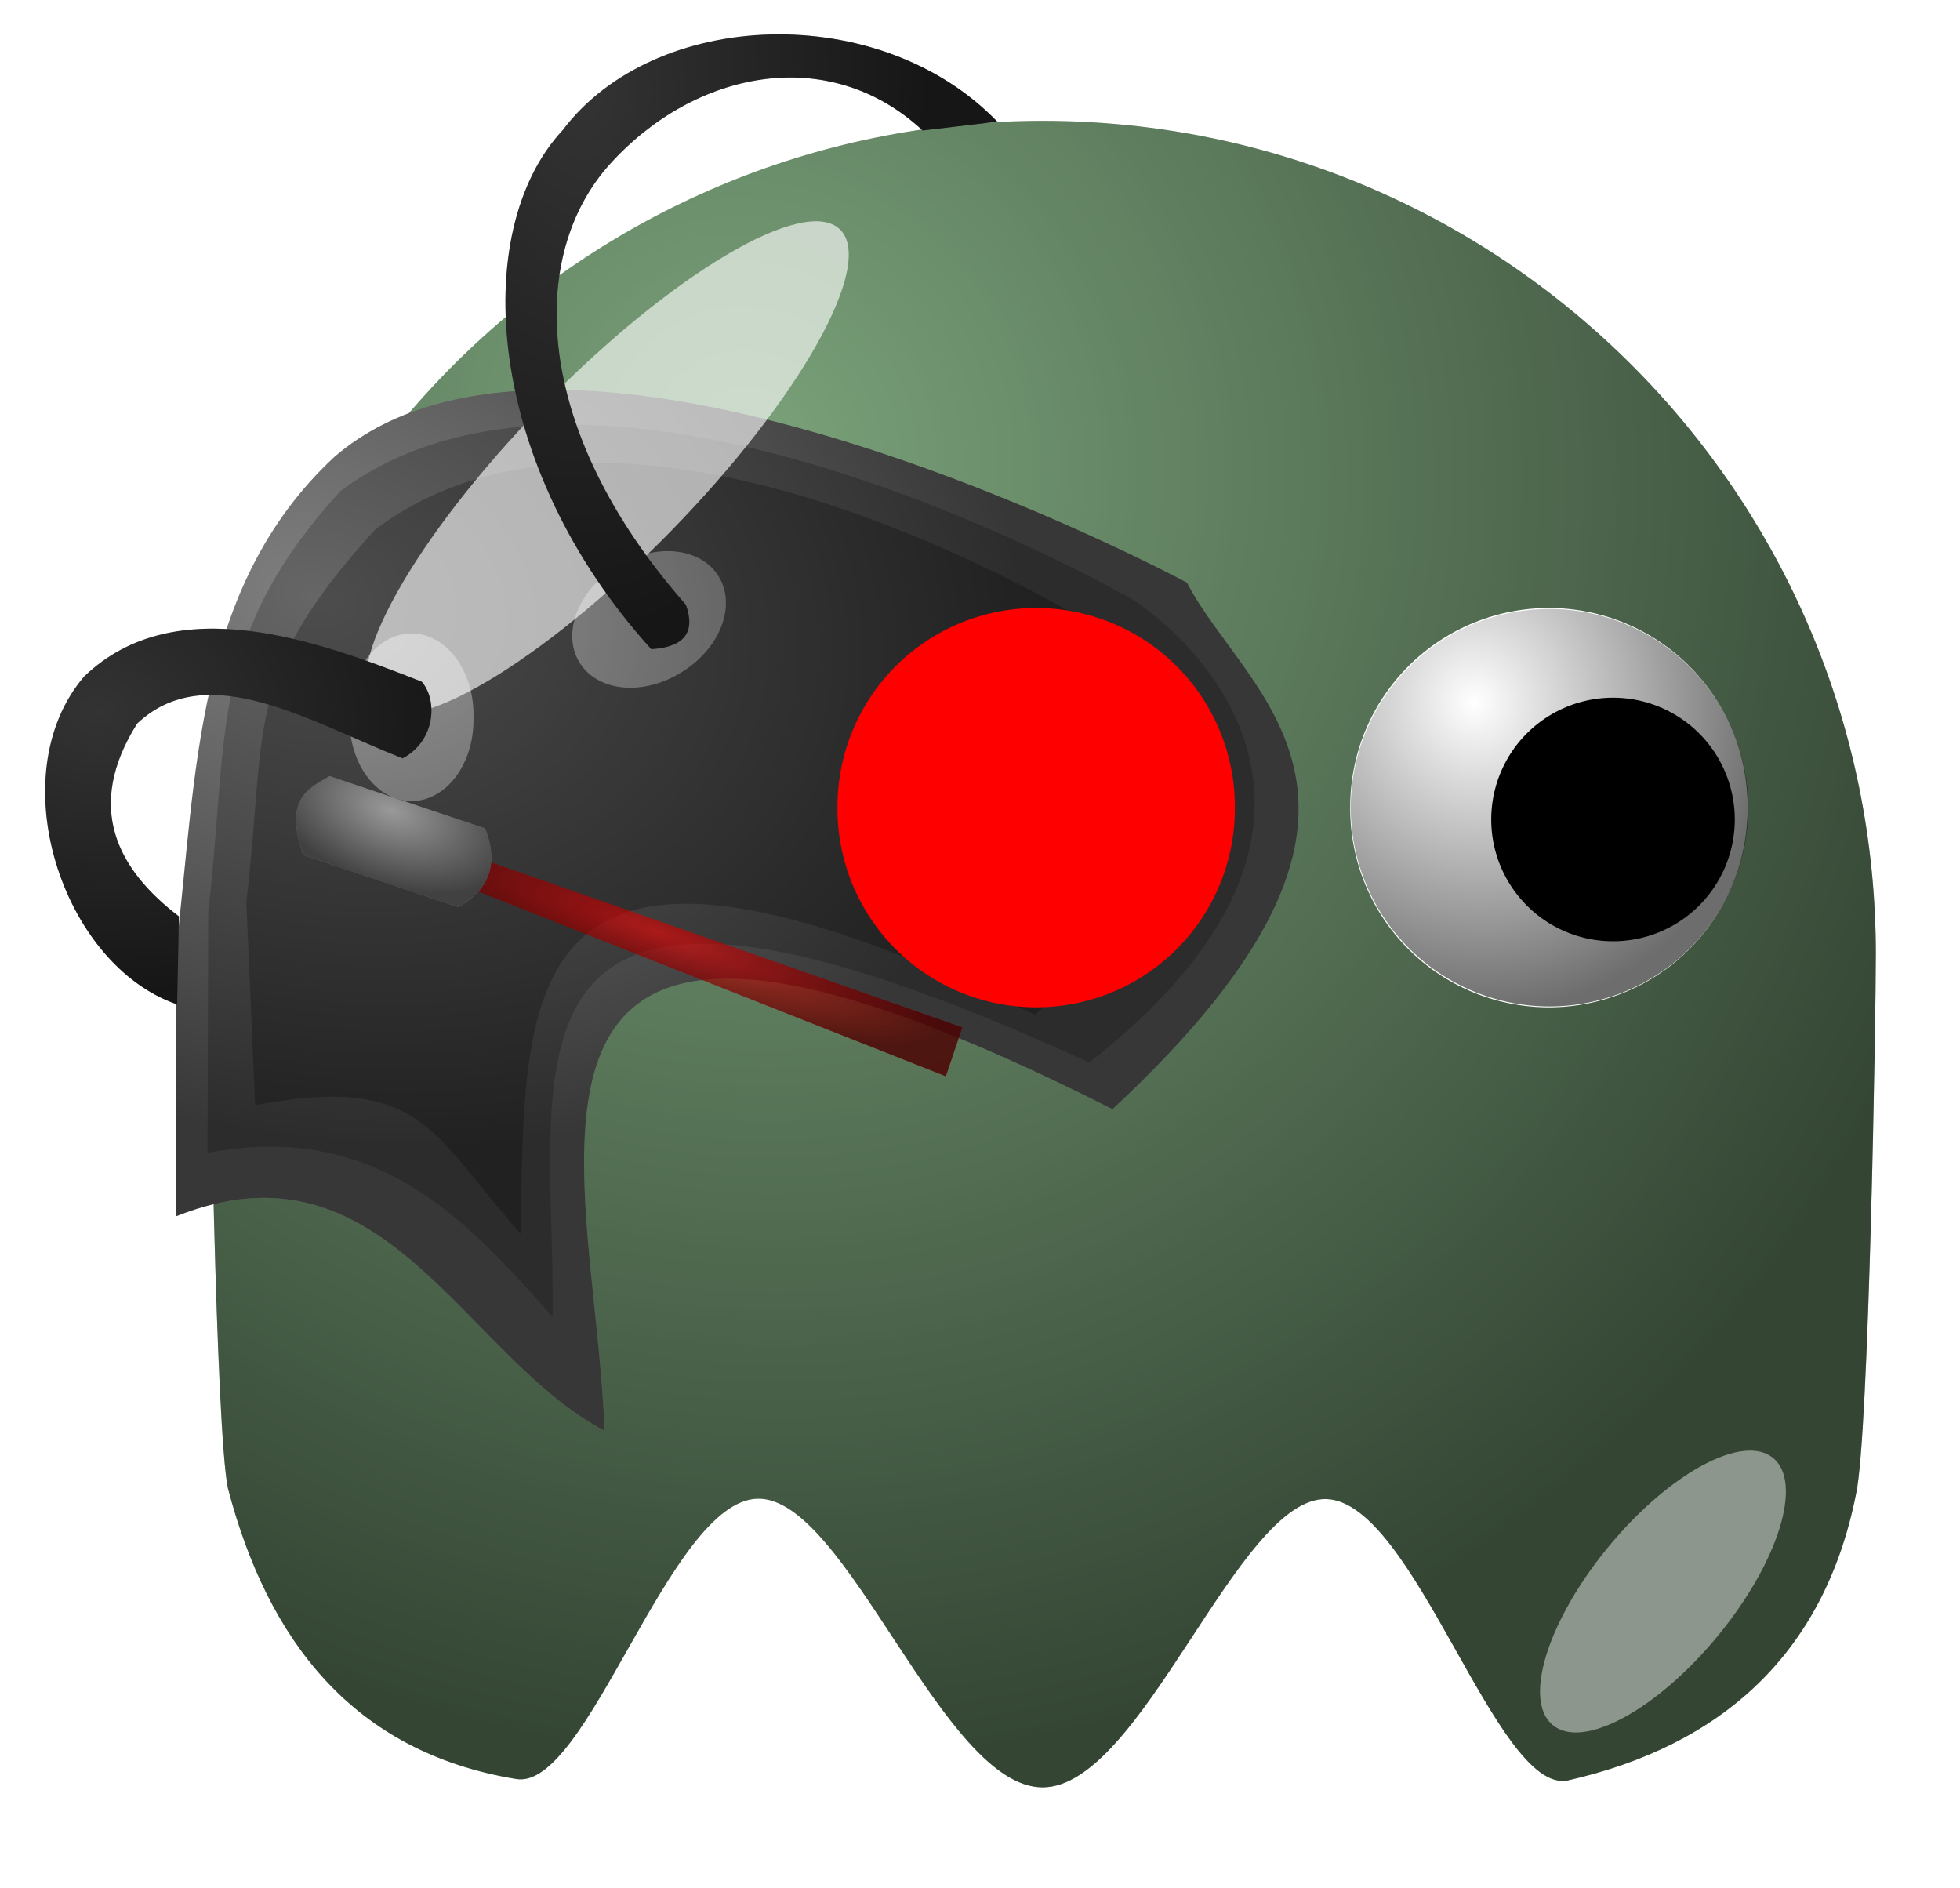 <svg xmlns="http://www.w3.org/2000/svg" xmlns:xlink="http://www.w3.org/1999/xlink" viewBox="0 0 109 105"><defs><radialGradient id="c" gradientUnits="userSpaceOnUse" xlink:href="#a" cx="233.5" cy="409.86" r="15.5" gradientTransform="matrix(.387 1.516 -1.423 .363 730.52 -86.107)"/><radialGradient id="k" gradientUnits="userSpaceOnUse" xlink:href="#a" cx="271.98" cy="38.641" r="13.677" gradientTransform="matrix(1.401 .059 -.093 2.218 -105.46 -65.864)"/><radialGradient id="j" gradientUnits="userSpaceOnUse" xlink:href="#a" cx="244.43" cy="71.251" r="10.741" gradientTransform="matrix(1.905 .172 -.132 1.46 -211.43 -75.899)"/><radialGradient id="i" gradientUnits="userSpaceOnUse" xlink:href="#a" cx="261.3" cy="74.868" r="5.427" gradientTransform="matrix(1.254 .47 -.266 .709 -46.56 -100.19)"/><radialGradient id="b" gradientUnits="userSpaceOnUse" xlink:href="#a" cx="216.99" cy="497.96" r="65" gradientTransform="matrix(.51 1.007 -.965 .489 650.89 -406.14)"/><radialGradient id="h" gradientUnits="userSpaceOnUse" xlink:href="#a" cx="276.04" cy="80.451" r="15.171" gradientTransform="matrix(1.027 .357 -.071 .203 -1.706 -32.409)"/><radialGradient id="d" gradientUnits="userSpaceOnUse" xlink:href="#a" cx="23.48" cy="51.115" r="31.215" gradientTransform="matrix(1.267 .3 -.222 .939 238.6 8.788)"/><filter id="e" y="-.341" width="1.696" x="-.348" height="1.682"><feGaussianBlur stdDeviation="5.465"/></filter><filter id="g"><feGaussianBlur stdDeviation=".218"/></filter><filter id="f" y="-.453" width="2.039" x="-.52" height="1.907"><feGaussianBlur stdDeviation="4.151"/></filter><linearGradient id="a"><stop stop-opacity="0" offset="0"/><stop stop-opacity=".572" offset="1"/></linearGradient></defs><path d="M104.32 53.056c0 3.453-.38 26.775-1.1 30.015-1.76 8.88-7.47 14-16.05 15.94-3.98.74-8.51-15.56-13.43-15.65s-10.23 16.03-15.76 16.03c-5.56 0-10.89-16.13-15.83-16.05-4.93.07-9.48 16.35-13.48 15.58-9.04-1.5-13.77-7.69-15.99-16.14-.68-3.15-1.04-26.376-1.04-29.725C11.64 27.479 32.4 6.72 57.98 6.72s46.34 20.759 46.34 46.336z" fill="#7aa27a"/><path d="M343.76 83.695c0 3.453-.38 26.775-1.1 30.015-1.76 8.88-7.47 14-16.05 15.94-3.98.74-8.51-15.56-13.43-15.65s-10.23 16.03-15.76 16.03c-5.56 0-10.89-16.13-15.83-16.05-4.93.07-9.48 16.35-13.48 15.58-9.04-1.5-13.77-7.69-15.99-16.14-.68-3.15-1.04-26.376-1.04-29.725 0-25.577 20.76-46.336 46.34-46.336s46.34 20.759 46.34 46.336z" transform="translate(-239.44 -30.639)" fill="url(#b)"/><g stroke-linecap="round" stroke-width="4"><path d="M97.188 44.86a11.05 11.05 0 11-22.099 0 11.05 11.05 0 1122.1 0z" fill="#fff"/><path d="M259 424.86a15.5 15.5 0 11-31 0 15.5 15.5 0 1131 0z" fill="url(#c)" transform="translate(-87.445 -258.01) scale(.713)"/><path d="M96.475 45.57a6.772 6.772 0 11-13.544 0 6.772 6.772 0 1113.544 0z"/></g><path d="M18.6 25.403c-7.77 7.225-7.65 17.603-8.81 27.466v14.769c11.64-4.651 15.96 7.783 23.83 11.923-.52-14.86-8.77-36.618 28.25-17.882 18.3-17.012 7.43-22.888 4.14-29.28 0 0-34.2-18.397-47.41-6.996z" fill-rule="evenodd" fill="gray"/><path d="M18.93 27.313c-7.41 8.108-6.19 13.526-7.35 23.388l-.04 13.404c9.26-1.72 14.16 3.42 19.19 9.116.19-14.038-4.69-30.026 29.84-14.134 15.45-12.088 7.95-21.851 2.59-25.651 0 0-29.5-17.153-44.23-6.123z" fill-rule="evenodd" fill="#666"/><path d="M20.88 29.434c-7.41 8.109-6.02 10.874-7.18 20.737l.49 11.282c9.26-1.72 9.75 1.476 14.77 7.169.19-14.036-.26-26.134 28.61-12.186 13.15-12.089 9.89-17.079 4.53-20.879 0 0-26.5-17.152-41.22-6.123z" fill-rule="evenodd" fill="#4d4d4d"/><path d="M37.925 37.368a3.447 4.508 57.98 11-3.655-5.845 3.447 4.508 57.98 113.655 5.845zM26.33 39.887a3.447 4.508 0 11-6.89 0 3.447 4.508 0 116.89 0z" fill="#999"/><path d="M258.04 56.042c-7.77 7.225-7.65 17.603-8.81 27.466v14.769c11.64-4.651 15.96 7.783 23.83 11.923-.52-14.86-8.77-36.618 28.25-17.882 18.3-17.012 7.43-22.888 4.14-29.28 0 0-34.2-18.397-47.41-6.996z" fill-rule="evenodd" transform="translate(-239.44 -30.639)" fill="url(#d)"/><g stroke-linecap="round" stroke-width="4"><path d="M68.673 44.86a11.05 11.05 0 11-22.099 0 11.05 11.05 0 1122.1 0z" fill="red"/><path d="M259 424.86a15.5 15.5 0 11-31 0 15.5 15.5 0 1131 0z" fill="url(#c)" transform="translate(-115.96 -258.01) scale(.713)"/></g><path d="M180.01 413.25c-10.03 10.27-20.41 16.42-23.17 13.72-2.77-2.7 3.13-13.23 13.15-23.5 10.03-10.27 20.41-16.41 23.17-13.71 2.77 2.7-3.13 13.22-13.15 23.49z" fill-opacity=".627" transform="translate(-91.009 -265.14) scale(.713)" filter="url(#e)" fill="#fff"/><path d="M262 501.86c0 7.45-2.46 13.5-5.5 13.5s-5.5-6.05-5.5-13.5 2.46-13.5 5.5-13.5 5.5 6.05 5.5 13.5z" fill-opacity=".434" transform="matrix(.55 .454 -.454 .55 179.25 -303.97)" filter="url(#f)" fill="#fff"/><path d="M4.67 37.627C0 43.106 3.44 53.65 9.85 55.853l.1-4.895c-3.41-2.598-5.26-6.057-2.32-10.722 3.89-3.668 9.55-.116 14.76 1.934 1.86-.993 1.94-3.269 1.06-4.262-5.66-2.229-13.68-5.202-18.78-.281z" fill-rule="evenodd" fill="#333"/><path d="M263.14 77.328l29.82 10.44-.92 2.722-29.42-11.624.52-1.538z" fill-opacity=".57" transform="translate(-239.44 -30.639)" filter="url(#g)" fill="red"/><path d="M263.14 77.328l29.82 10.44-.92 2.722-29.42-11.624.52-1.538z" transform="translate(-239.44 -30.639)" fill="url(#h)"/><path d="M18.33 43.158l8.65 2.906c.82 2.095.11 3.452-1.48 4.384l-8.65-2.905c-1.06-3.16.29-3.68 1.48-4.385z" fill="#999"/><path d="M257.77 73.797l8.65 2.906c.82 2.095.11 3.452-1.48 4.384l-8.65-2.905c-1.06-3.16.29-3.68 1.48-4.385z" transform="translate(-239.44 -30.639)" fill="url(#i)"/><path d="M31.29 7.237c-5.25 5.644-4.27 18.72 4.93 28.86 1.88-.116 2.46-.973 1.92-2.47-8.63-9.804-8.76-19.474-4.22-24.5 4.69-5.194 12.15-6.74 17.39-1.871l4.15-.491C48.93 0 36.42.45 31.29 7.237z" fill-rule="evenodd" fill="#333"/><path d="M244.11 68.266c-4.67 5.479-1.23 16.023 5.18 18.226l.1-4.895c-3.41-2.598-5.26-6.057-2.32-10.722 3.89-3.668 9.55-.116 14.76 1.934 1.86-.993 1.94-3.269 1.06-4.262-5.66-2.229-13.68-5.202-18.78-.281z" fill-rule="evenodd" transform="translate(-239.44 -30.639)" fill="url(#j)"/><path d="M270.73 37.876c-5.25 5.644-4.27 18.72 4.93 28.86 1.88-.116 2.46-.973 1.92-2.47-8.63-9.804-8.76-19.474-4.22-24.5 4.69-5.194 12.15-6.74 17.39-1.871l4.15-.491c-6.53-6.765-19.04-6.315-24.17.472z" fill-rule="evenodd" transform="translate(-239.44 -30.639)" fill="url(#k)"/></svg>